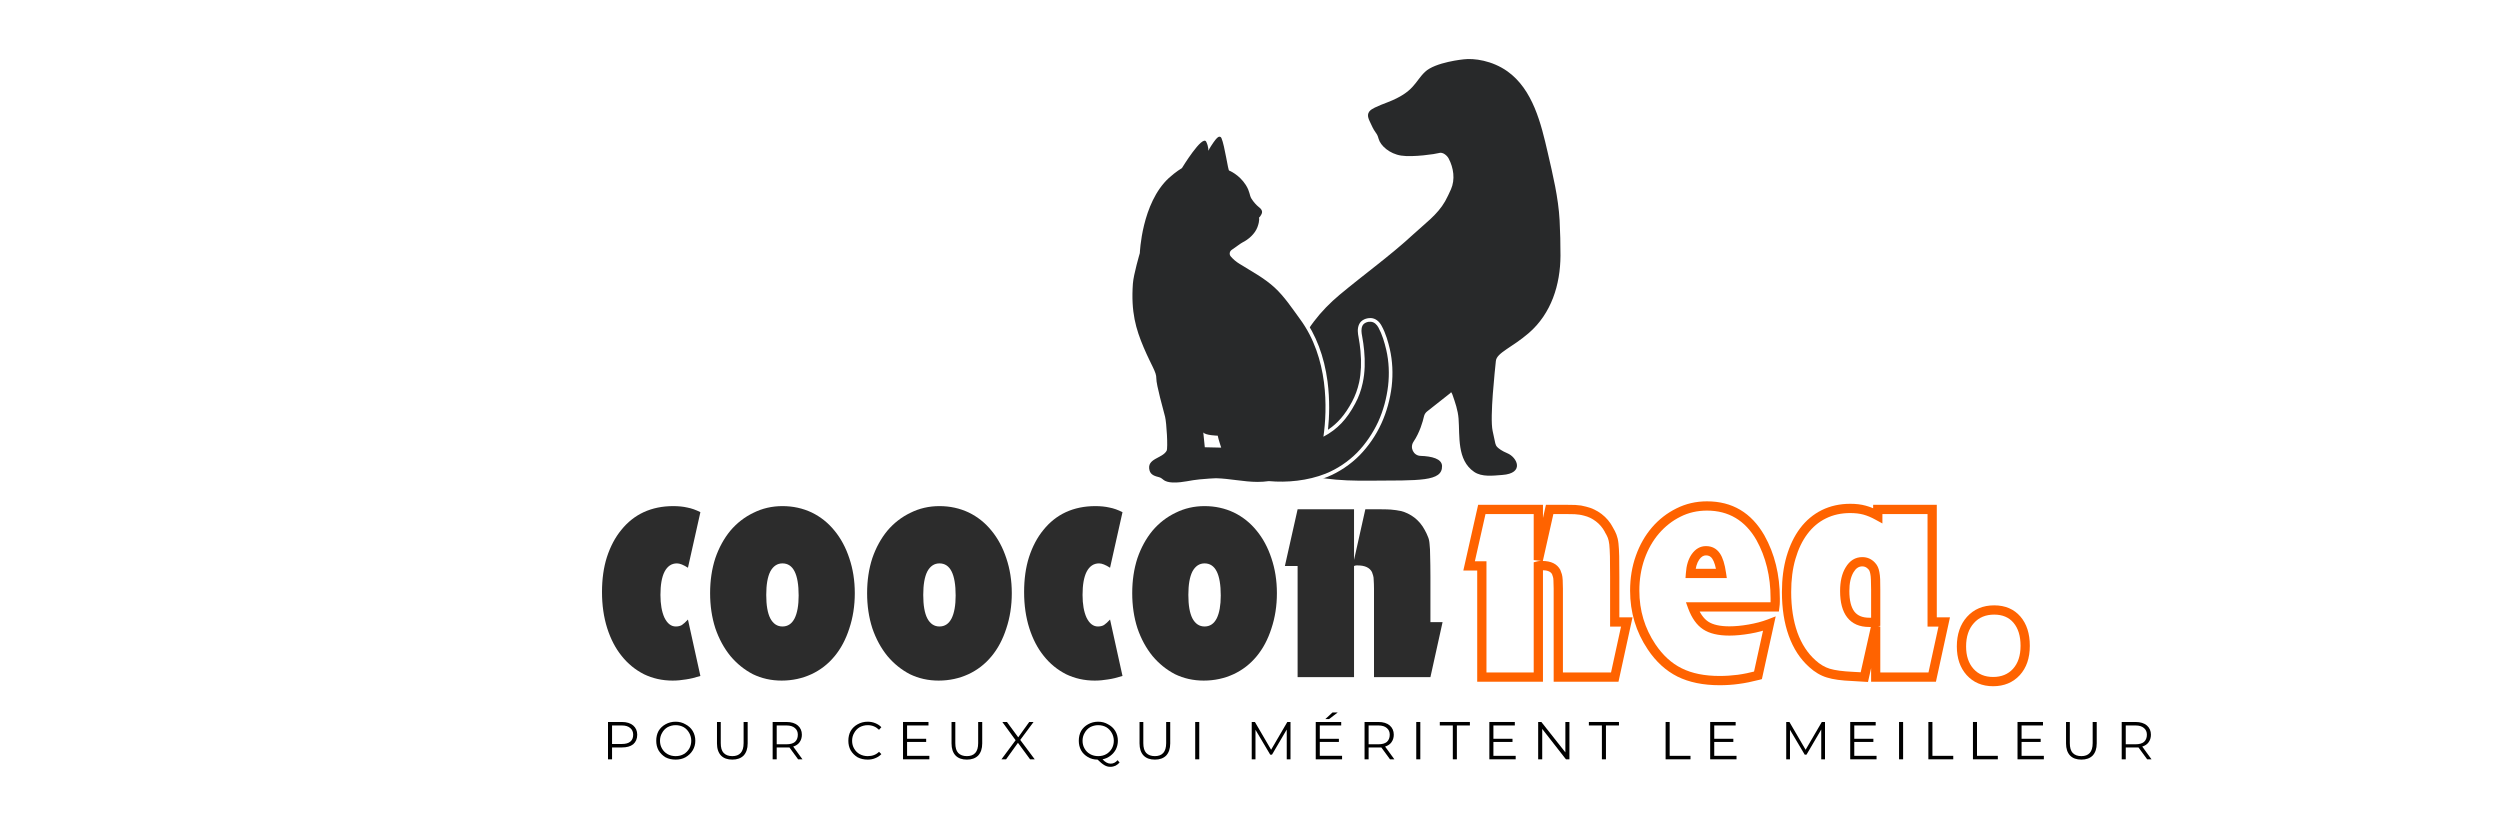 <svg version="1.2" preserveAspectRatio="xMidYMid meet" height="60" viewBox="0 0 135 45" zoomAndPan="magnify" width="180" xmlns:xlink="http://www.w3.org/1999/xlink" xmlns="http://www.w3.org/2000/svg"><defs><clipPath id="d2c328368a"><path d="M 65 3.133 L 84.266 3.133 L 84.266 26 L 65 26 Z M 65 3.133"></path></clipPath><clipPath id="5a4d0deb83"><path d="M 60.867 7 L 76 7 L 76 26.262 L 60.867 26.262 Z M 60.867 7"></path></clipPath><clipPath id="1f6d73de47"><path d="M 61 7 L 75 7 L 75 26.262 L 61 26.262 Z M 61 7"></path></clipPath></defs><g id="8a772600c2"><rect style="fill:#ffffff;fill-opacity:1;stroke:none;" height="45" y="0" width="135" x="0"></rect><rect style="fill:#ffffff;fill-opacity:1;stroke:none;" height="45" y="0" width="135" x="0"></rect><g clip-path="url(#d2c328368a)" clip-rule="nonzero"><path d="M 84.219 11.898 C 84.152 10.668 83.855 9.445 83.578 8.242 C 83.219 6.684 82.781 4.832 81.395 3.848 C 80.57 3.266 79.598 3.137 79.047 3.203 C 79.047 3.203 77.496 3.352 76.945 3.887 C 76.391 4.418 76.375 4.965 74.93 5.523 C 74.699 5.613 74.465 5.699 74.242 5.809 C 74.133 5.863 74.016 5.926 73.941 6.023 C 73.777 6.246 73.941 6.488 74.035 6.703 C 74.289 7.27 74.344 7.125 74.445 7.496 C 74.547 7.867 75.035 8.305 75.664 8.402 C 76.293 8.5 77.539 8.316 77.691 8.266 C 77.918 8.184 78.156 8.418 78.227 8.559 C 78.496 9.066 78.586 9.691 78.352 10.223 C 78.254 10.441 78.152 10.66 78.035 10.871 C 77.621 11.598 76.93 12.086 76.328 12.645 C 75.066 13.812 73.66 14.816 72.34 15.918 C 71.312 16.777 70.465 17.832 69.973 19.098 C 69.398 20.566 69.543 21.996 69.777 23.512 C 69.785 23.559 69.789 23.605 69.793 23.648 C 69.793 23.656 69.508 23.574 69.488 23.566 C 69.297 23.504 69.105 23.441 68.922 23.363 C 68.121 23.031 67.391 22.477 66.879 21.766 C 66.328 21 66.098 20.039 66.465 19.145 C 66.699 18.57 66.324 18.602 65.949 18.984 C 65.578 19.367 65.258 20.176 65.406 21.258 C 65.648 23.012 67.094 24.281 69.242 25.203 C 70.82 25.879 72.293 25.969 73.953 25.957 C 76.641 25.938 77.891 26.016 77.871 25.164 C 77.859 24.77 77.316 24.637 76.703 24.617 C 76.328 24.602 76.117 24.172 76.328 23.855 C 76.668 23.352 76.832 22.762 76.895 22.484 C 76.918 22.379 76.98 22.281 77.066 22.215 L 78.344 21.207 L 78.344 21.16 C 78.379 21.199 78.41 21.246 78.43 21.305 C 78.578 21.727 78.727 22.152 78.762 22.602 C 78.836 23.543 78.664 24.84 79.602 25.48 C 80.023 25.77 80.629 25.684 81.117 25.648 C 82.344 25.562 81.93 24.691 81.391 24.473 C 81.102 24.352 80.941 24.23 80.855 24.145 C 80.797 24.086 80.762 24.016 80.746 23.941 L 80.602 23.27 C 80.441 22.52 80.734 19.934 80.777 19.492 C 80.82 19.047 81.652 18.766 82.555 17.984 C 83.777 16.926 84.258 15.367 84.266 13.809 C 84.266 13.172 84.254 12.535 84.219 11.898" style="stroke:none;fill-rule:nonzero;fill:#28292a;fill-opacity:1;"></path></g><g clip-path="url(#5a4d0deb83)" clip-rule="nonzero"><path d="M 65.672 23.969 C 65.645 23.887 65.621 23.797 65.598 23.719 C 65.535 23.715 65.461 23.707 65.379 23.695 C 65.316 23.688 65.258 23.676 65.207 23.668 L 65.234 23.957 Z M 63.402 26.254 C 63.223 26.25 63.012 26.234 62.82 26.141 C 62.758 26.109 62.707 26.07 62.664 26.035 C 62.625 26.004 62.586 25.973 62.559 25.965 C 62.312 25.902 61.98 25.82 61.883 25.453 C 61.738 24.898 62.164 24.676 62.445 24.523 C 62.605 24.441 62.754 24.359 62.82 24.254 C 62.859 24.062 62.805 22.875 62.723 22.555 C 62.707 22.492 62.684 22.395 62.648 22.27 C 62.441 21.492 62.238 20.711 62.246 20.426 C 62.25 20.262 62.156 20.074 61.992 19.738 C 61.883 19.512 61.746 19.23 61.582 18.848 C 61.117 17.754 60.871 16.824 60.977 15.305 C 61.012 14.82 61.305 13.809 61.355 13.637 C 61.363 13.5 61.402 12.875 61.59 12.102 C 61.875 10.945 62.344 10.059 62.984 9.469 C 63.301 9.18 63.578 8.996 63.684 8.934 C 63.75 8.824 63.938 8.523 64.156 8.223 C 64.676 7.5 64.891 7.398 65.051 7.398 C 65.164 7.398 65.258 7.461 65.312 7.57 C 65.32 7.586 65.328 7.605 65.336 7.621 C 65.348 7.605 65.363 7.586 65.375 7.566 C 65.441 7.473 65.527 7.348 65.652 7.254 C 65.711 7.207 65.781 7.184 65.855 7.184 C 65.98 7.184 66.09 7.258 66.141 7.375 C 66.25 7.633 66.348 8.164 66.43 8.59 C 66.465 8.762 66.5 8.961 66.527 9.062 C 66.699 9.148 67.121 9.391 67.434 9.879 C 67.59 10.121 67.637 10.297 67.676 10.426 C 67.695 10.508 67.711 10.566 67.746 10.621 C 67.855 10.793 67.996 10.945 68.082 11.012 C 68.133 11.051 68.227 11.125 68.289 11.23 C 68.371 11.367 68.371 11.523 68.289 11.672 C 68.258 11.727 68.227 11.777 68.191 11.82 C 68.195 11.93 68.176 12.098 68.086 12.336 C 67.922 12.77 67.516 13.102 67.191 13.266 C 67.148 13.285 67.012 13.383 66.895 13.469 C 66.809 13.527 66.715 13.598 66.621 13.66 C 66.605 13.668 66.602 13.68 66.602 13.688 C 66.602 13.699 66.602 13.711 66.613 13.723 C 66.734 13.859 66.871 13.973 67.027 14.074 C 67.188 14.172 67.344 14.266 67.5 14.359 C 68.012 14.668 68.496 14.957 68.961 15.383 C 69.406 15.793 69.773 16.301 70.125 16.789 C 70.203 16.898 70.281 17.008 70.363 17.117 C 71.062 18.066 71.508 19.242 71.688 20.605 C 71.816 21.602 71.785 22.52 71.711 23.207 C 72.242 22.852 72.633 22.395 73.008 21.699 C 73.18 21.379 73.312 21.02 73.395 20.637 C 73.5 20.133 73.523 19.582 73.465 18.949 C 73.441 18.695 73.406 18.438 73.359 18.188 C 73.328 18.023 73.277 17.746 73.398 17.5 C 73.516 17.262 73.789 17.176 73.988 17.176 C 74.008 17.176 74.023 17.176 74.043 17.176 C 74.273 17.195 74.469 17.34 74.605 17.59 C 74.84 18.016 74.965 18.488 75.051 18.852 C 75.195 19.488 75.23 20.164 75.152 20.859 C 75.07 21.551 74.879 22.246 74.598 22.859 C 74.309 23.5 73.898 24.094 73.422 24.582 C 72.926 25.086 72.301 25.504 71.656 25.762 C 70.918 26.055 70.062 26.211 69.176 26.211 C 68.957 26.211 68.734 26.199 68.52 26.18 C 68.316 26.207 68.113 26.219 67.91 26.219 L 67.906 26.219 C 67.5 26.219 67.098 26.168 66.707 26.121 C 66.363 26.078 66.008 26.031 65.66 26.023 C 65.656 26.023 65.652 26.023 65.645 26.023 C 65.57 26.023 65.359 26.035 64.789 26.082 C 64.609 26.098 64.434 26.129 64.25 26.16 C 63.988 26.207 63.719 26.254 63.438 26.254 C 63.426 26.254 63.414 26.254 63.402 26.254" style="stroke:none;fill-rule:nonzero;fill:#ffffff;fill-opacity:1;"></path></g><g clip-path="url(#1f6d73de47)" clip-rule="nonzero"><path d="M 65.059 24.152 L 64.977 23.348 C 65.082 23.512 65.758 23.527 65.758 23.527 C 65.789 23.711 65.945 24.172 65.945 24.172 Z M 74.859 18.898 C 74.762 18.484 74.637 18.059 74.434 17.684 C 74.348 17.531 74.219 17.391 74.027 17.375 C 73.863 17.359 73.652 17.43 73.574 17.586 C 73.488 17.766 73.52 17.973 73.555 18.152 C 73.602 18.41 73.641 18.668 73.664 18.93 C 73.719 19.516 73.711 20.102 73.586 20.68 C 73.504 21.066 73.371 21.445 73.18 21.793 C 72.727 22.641 72.223 23.18 71.465 23.582 C 71.68 22.078 71.742 19.328 70.203 17.234 C 69.777 16.652 69.359 16.016 68.828 15.527 C 68.234 14.988 67.598 14.664 66.926 14.242 C 66.746 14.133 66.598 14.004 66.465 13.852 C 66.367 13.746 66.391 13.578 66.508 13.496 C 66.754 13.328 67.008 13.133 67.105 13.086 C 67.391 12.945 67.758 12.648 67.902 12.266 C 68.043 11.883 67.984 11.742 67.984 11.742 C 67.984 11.742 68.012 11.766 68.117 11.574 C 68.223 11.383 68.066 11.25 67.961 11.168 C 67.852 11.082 67.699 10.918 67.578 10.727 C 67.461 10.535 67.504 10.352 67.27 9.984 C 66.906 9.418 66.375 9.211 66.375 9.211 C 66.316 9.23 66.141 7.883 65.957 7.453 C 65.922 7.371 65.836 7.363 65.77 7.41 C 65.676 7.484 65.605 7.582 65.535 7.68 C 65.309 8.004 65.25 8.145 65.25 8.145 C 65.25 8.145 65.273 7.938 65.137 7.656 C 64.934 7.25 63.824 9.078 63.824 9.078 C 63.824 9.078 63.504 9.262 63.117 9.613 C 61.645 10.973 61.551 13.668 61.551 13.668 C 61.551 13.668 61.211 14.816 61.176 15.316 C 61.066 16.852 61.336 17.766 61.762 18.77 C 62.191 19.773 62.449 20.09 62.441 20.43 C 62.434 20.773 62.832 22.176 62.914 22.504 C 62.996 22.832 63.074 24.191 63 24.336 C 62.773 24.766 61.902 24.746 62.074 25.402 C 62.141 25.656 62.383 25.715 62.605 25.773 C 62.723 25.801 62.801 25.91 62.91 25.965 C 63.062 26.039 63.238 26.055 63.406 26.055 C 63.875 26.062 64.312 25.926 64.773 25.887 C 65.125 25.855 65.539 25.824 65.664 25.824 C 66.414 25.844 67.16 26.02 67.906 26.023 C 68.113 26.023 68.316 26.008 68.516 25.98 C 69.504 26.07 70.617 25.961 71.582 25.578 C 72.207 25.328 72.809 24.922 73.281 24.445 C 73.746 23.969 74.141 23.383 74.422 22.777 C 74.699 22.172 74.879 21.496 74.957 20.836 C 75.031 20.191 75.004 19.531 74.859 18.898" style="stroke:none;fill-rule:nonzero;fill:#28292a;fill-opacity:1;"></path></g><g style="fill:#2c2c2c;fill-opacity:1;"><g transform="translate(32.18, 36.564)"><path d="M 5.641 -0.062 C 5.348 0.031 5.086 0.094 4.859 0.125 C 4.629 0.164 4.391 0.188 4.141 0.188 C 3.578 0.188 3.062 0.07 2.594 -0.156 C 2.125 -0.395 1.723 -0.723 1.391 -1.141 C 1.055 -1.555 0.797 -2.055 0.609 -2.641 C 0.422 -3.234 0.328 -3.883 0.328 -4.594 C 0.328 -5.289 0.414 -5.922 0.594 -6.484 C 0.781 -7.055 1.039 -7.547 1.375 -7.953 C 1.707 -8.367 2.109 -8.688 2.578 -8.906 C 3.055 -9.125 3.586 -9.234 4.172 -9.234 C 4.461 -9.234 4.719 -9.207 4.938 -9.156 C 5.164 -9.113 5.398 -9.031 5.641 -8.906 L 4.969 -5.906 C 4.727 -6.062 4.531 -6.141 4.375 -6.141 C 4.082 -6.141 3.859 -5.988 3.703 -5.688 C 3.555 -5.395 3.484 -4.977 3.484 -4.438 C 3.484 -3.938 3.555 -3.523 3.703 -3.203 C 3.859 -2.891 4.062 -2.734 4.312 -2.734 C 4.438 -2.734 4.547 -2.758 4.641 -2.812 C 4.734 -2.875 4.844 -2.973 4.969 -3.109 Z M 5.641 -0.062" style="stroke:none"></path></g></g><g style="fill:#2c2c2c;fill-opacity:1;"><g transform="translate(38.018, 36.564)"><path d="M 4.234 -9.234 C 4.805 -9.234 5.332 -9.117 5.812 -8.891 C 6.289 -8.66 6.703 -8.332 7.047 -7.906 C 7.391 -7.488 7.656 -6.992 7.844 -6.422 C 8.039 -5.848 8.141 -5.219 8.141 -4.531 C 8.141 -3.844 8.039 -3.207 7.844 -2.625 C 7.656 -2.039 7.391 -1.539 7.047 -1.125 C 6.703 -0.707 6.285 -0.383 5.797 -0.156 C 5.305 0.07 4.77 0.188 4.188 0.188 C 3.625 0.188 3.109 0.07 2.641 -0.156 C 2.18 -0.395 1.773 -0.723 1.422 -1.141 C 1.078 -1.566 0.805 -2.066 0.609 -2.641 C 0.422 -3.223 0.328 -3.852 0.328 -4.531 C 0.328 -5.219 0.422 -5.848 0.609 -6.422 C 0.805 -6.992 1.078 -7.488 1.422 -7.906 C 1.773 -8.32 2.191 -8.645 2.672 -8.875 C 3.148 -9.113 3.672 -9.234 4.234 -9.234 Z M 4.234 -6.141 C 3.953 -6.141 3.734 -5.992 3.578 -5.703 C 3.43 -5.41 3.359 -4.988 3.359 -4.438 C 3.359 -3.883 3.43 -3.461 3.578 -3.172 C 3.734 -2.879 3.953 -2.734 4.234 -2.734 C 4.523 -2.734 4.742 -2.879 4.891 -3.172 C 5.035 -3.461 5.109 -3.875 5.109 -4.406 C 5.109 -5.562 4.816 -6.141 4.234 -6.141 Z M 4.234 -6.141" style="stroke:none"></path></g></g><g style="fill:#2c2c2c;fill-opacity:1;"><g transform="translate(46.496, 36.564)"><path d="M 4.234 -9.234 C 4.805 -9.234 5.332 -9.117 5.812 -8.891 C 6.289 -8.66 6.703 -8.332 7.047 -7.906 C 7.391 -7.488 7.656 -6.992 7.844 -6.422 C 8.039 -5.848 8.141 -5.219 8.141 -4.531 C 8.141 -3.844 8.039 -3.207 7.844 -2.625 C 7.656 -2.039 7.391 -1.539 7.047 -1.125 C 6.703 -0.707 6.285 -0.383 5.797 -0.156 C 5.305 0.07 4.77 0.188 4.188 0.188 C 3.625 0.188 3.109 0.07 2.641 -0.156 C 2.18 -0.395 1.773 -0.723 1.422 -1.141 C 1.078 -1.566 0.805 -2.066 0.609 -2.641 C 0.422 -3.223 0.328 -3.852 0.328 -4.531 C 0.328 -5.219 0.422 -5.848 0.609 -6.422 C 0.805 -6.992 1.078 -7.488 1.422 -7.906 C 1.773 -8.32 2.191 -8.645 2.672 -8.875 C 3.148 -9.113 3.672 -9.234 4.234 -9.234 Z M 4.234 -6.141 C 3.953 -6.141 3.734 -5.992 3.578 -5.703 C 3.43 -5.41 3.359 -4.988 3.359 -4.438 C 3.359 -3.883 3.43 -3.461 3.578 -3.172 C 3.734 -2.879 3.953 -2.734 4.234 -2.734 C 4.523 -2.734 4.742 -2.879 4.891 -3.172 C 5.035 -3.461 5.109 -3.875 5.109 -4.406 C 5.109 -5.562 4.816 -6.141 4.234 -6.141 Z M 4.234 -6.141" style="stroke:none"></path></g></g><g style="fill:#2c2c2c;fill-opacity:1;"><g transform="translate(54.974, 36.564)"><path d="M 5.641 -0.062 C 5.348 0.031 5.086 0.094 4.859 0.125 C 4.629 0.164 4.391 0.188 4.141 0.188 C 3.578 0.188 3.062 0.07 2.594 -0.156 C 2.125 -0.395 1.723 -0.723 1.391 -1.141 C 1.055 -1.555 0.797 -2.055 0.609 -2.641 C 0.422 -3.234 0.328 -3.883 0.328 -4.594 C 0.328 -5.289 0.414 -5.922 0.594 -6.484 C 0.781 -7.055 1.039 -7.547 1.375 -7.953 C 1.707 -8.367 2.109 -8.688 2.578 -8.906 C 3.055 -9.125 3.586 -9.234 4.172 -9.234 C 4.461 -9.234 4.719 -9.207 4.938 -9.156 C 5.164 -9.113 5.398 -9.031 5.641 -8.906 L 4.969 -5.906 C 4.727 -6.062 4.531 -6.141 4.375 -6.141 C 4.082 -6.141 3.859 -5.988 3.703 -5.688 C 3.555 -5.395 3.484 -4.977 3.484 -4.438 C 3.484 -3.938 3.555 -3.523 3.703 -3.203 C 3.859 -2.891 4.062 -2.734 4.312 -2.734 C 4.438 -2.734 4.547 -2.758 4.641 -2.812 C 4.734 -2.875 4.844 -2.973 4.969 -3.109 Z M 5.641 -0.062" style="stroke:none"></path></g></g><g style="fill:#2c2c2c;fill-opacity:1;"><g transform="translate(60.812, 36.564)"><path d="M 4.234 -9.234 C 4.805 -9.234 5.332 -9.117 5.812 -8.891 C 6.289 -8.66 6.703 -8.332 7.047 -7.906 C 7.391 -7.488 7.656 -6.992 7.844 -6.422 C 8.039 -5.848 8.141 -5.219 8.141 -4.531 C 8.141 -3.844 8.039 -3.207 7.844 -2.625 C 7.656 -2.039 7.391 -1.539 7.047 -1.125 C 6.703 -0.707 6.285 -0.383 5.797 -0.156 C 5.305 0.07 4.77 0.188 4.188 0.188 C 3.625 0.188 3.109 0.07 2.641 -0.156 C 2.18 -0.395 1.773 -0.723 1.422 -1.141 C 1.078 -1.566 0.805 -2.066 0.609 -2.641 C 0.422 -3.223 0.328 -3.852 0.328 -4.531 C 0.328 -5.219 0.422 -5.848 0.609 -6.422 C 0.805 -6.992 1.078 -7.488 1.422 -7.906 C 1.773 -8.32 2.191 -8.645 2.672 -8.875 C 3.148 -9.113 3.672 -9.234 4.234 -9.234 Z M 4.234 -6.141 C 3.953 -6.141 3.734 -5.992 3.578 -5.703 C 3.43 -5.41 3.359 -4.988 3.359 -4.438 C 3.359 -3.883 3.43 -3.461 3.578 -3.172 C 3.734 -2.879 3.953 -2.734 4.234 -2.734 C 4.523 -2.734 4.742 -2.879 4.891 -3.172 C 5.035 -3.461 5.109 -3.875 5.109 -4.406 C 5.109 -5.562 4.816 -6.141 4.234 -6.141 Z M 4.234 -6.141" style="stroke:none"></path></g></g><g style="fill:#2c2c2c;fill-opacity:1;"><g transform="translate(69.29, 36.564)"><path d="M 0.781 -6 L 0.094 -6 L 0.781 -9.062 L 3.828 -9.062 L 3.828 -6.328 L 4.438 -9.062 C 4.812 -9.062 5.102 -9.062 5.312 -9.062 C 5.531 -9.062 5.695 -9.055 5.812 -9.047 C 5.926 -9.035 6.02 -9.023 6.094 -9.016 C 6.164 -9.004 6.254 -8.988 6.359 -8.969 C 6.617 -8.906 6.863 -8.785 7.094 -8.609 C 7.32 -8.43 7.504 -8.211 7.641 -7.953 C 7.711 -7.828 7.77 -7.707 7.812 -7.594 C 7.863 -7.488 7.895 -7.352 7.906 -7.188 C 7.926 -7.02 7.938 -6.801 7.938 -6.531 C 7.945 -6.258 7.953 -5.891 7.953 -5.422 L 7.953 -2.969 L 8.609 -2.969 L 7.953 0 L 4.906 0 L 4.906 -4.016 C 4.906 -4.336 4.906 -4.594 4.906 -4.781 C 4.906 -4.969 4.898 -5.113 4.891 -5.219 C 4.891 -5.332 4.879 -5.422 4.859 -5.484 C 4.836 -5.547 4.816 -5.609 4.797 -5.672 C 4.672 -5.91 4.414 -6.031 4.031 -6.031 C 4.008 -6.031 3.984 -6.031 3.953 -6.031 C 3.922 -6.031 3.879 -6.02 3.828 -6 L 3.828 0 L 0.781 0 Z M 0.781 -6" style="stroke:none"></path></g></g><g style="fill:#ff6300;fill-opacity:1;"><g transform="translate(79.238, 36.564)"><path d="M 0.781 -5.754 L -0.219 -5.754 L 0.582 -9.305 L 4.082 -9.305 L 4.082 -6.32 L 3.832 -6.32 L 3.586 -6.375 L 4.242 -9.305 L 5.316 -9.305 C 5.531 -9.305 5.703 -9.301 5.824 -9.297 C 5.949 -9.289 6.055 -9.277 6.141 -9.266 C 6.219 -9.25 6.312 -9.23 6.418 -9.203 C 6.711 -9.133 6.988 -9.004 7.246 -8.809 C 7.504 -8.613 7.711 -8.367 7.863 -8.074 L 7.641 -7.957 L 7.855 -8.086 C 7.938 -7.949 8.004 -7.82 8.051 -7.695 C 8.102 -7.562 8.141 -7.402 8.16 -7.215 C 8.18 -7.039 8.191 -6.812 8.199 -6.531 C 8.203 -6.258 8.207 -5.891 8.207 -5.43 L 8.207 -2.977 L 7.957 -2.977 L 7.957 -3.227 L 8.918 -3.227 L 8.16 0.25 L 4.66 0.25 L 4.66 -4.777 C 4.66 -4.961 4.656 -5.105 4.648 -5.211 C 4.645 -5.301 4.637 -5.371 4.621 -5.414 C 4.605 -5.469 4.586 -5.523 4.566 -5.578 L 4.797 -5.672 L 4.574 -5.555 C 4.5 -5.699 4.32 -5.773 4.035 -5.773 L 3.949 -5.773 C 3.941 -5.773 3.922 -5.77 3.891 -5.762 L 3.832 -6.004 L 4.082 -6.004 L 4.082 0.25 L 0.531 0.25 L 0.531 -6.004 L 0.781 -6.004 Z M 1.031 -6.254 L 1.031 0 L 0.781 0 L 0.781 -0.25 L 3.832 -0.25 L 3.832 0 L 3.582 0 L 3.582 -6.199 L 3.77 -6.25 C 3.84 -6.266 3.898 -6.273 3.949 -6.273 L 4.035 -6.273 C 4.52 -6.273 4.848 -6.113 5.02 -5.789 L 5.027 -5.766 C 5.055 -5.695 5.082 -5.625 5.102 -5.559 C 5.125 -5.477 5.141 -5.371 5.148 -5.238 C 5.156 -5.121 5.16 -4.969 5.16 -4.777 L 5.16 0 L 4.91 0 L 4.91 -0.25 L 7.957 -0.25 L 7.957 0 L 7.715 -0.055 L 8.363 -3.027 L 8.609 -2.977 L 8.609 -2.727 L 7.707 -2.727 L 7.707 -5.43 C 7.707 -5.887 7.703 -6.25 7.699 -6.52 C 7.691 -6.785 7.68 -7 7.664 -7.16 C 7.648 -7.305 7.621 -7.422 7.586 -7.516 C 7.547 -7.613 7.496 -7.719 7.426 -7.828 L 7.426 -7.836 L 7.422 -7.844 C 7.301 -8.07 7.141 -8.258 6.941 -8.41 C 6.742 -8.562 6.527 -8.664 6.297 -8.719 C 6.207 -8.742 6.125 -8.762 6.059 -8.77 C 5.992 -8.781 5.906 -8.789 5.797 -8.797 C 5.684 -8.801 5.523 -8.805 5.316 -8.805 L 4.445 -8.805 L 4.445 -9.055 L 4.688 -9 L 4.074 -6.266 L 3.582 -6.32 L 3.582 -9.055 L 3.832 -9.055 L 3.832 -8.805 L 0.781 -8.805 L 0.781 -9.055 L 1.023 -9 L 0.336 -5.949 L 0.094 -6.004 L 0.094 -6.254 Z M 1.031 -6.254" style="stroke:none"></path></g></g><g style="fill:#ff6300;fill-opacity:1;"><g transform="translate(87.939, 36.564)"><path d="M 7.055 0.148 C 6.66 0.25 6.297 0.324 5.965 0.367 C 5.633 0.414 5.285 0.438 4.926 0.438 C 4.031 0.438 3.273 0.281 2.648 -0.027 C 2.023 -0.34 1.484 -0.828 1.039 -1.496 C 0.402 -2.445 0.086 -3.5 0.086 -4.668 C 0.086 -5.34 0.188 -5.969 0.398 -6.555 C 0.605 -7.141 0.898 -7.652 1.27 -8.086 C 1.645 -8.52 2.082 -8.859 2.586 -9.109 C 3.09 -9.363 3.641 -9.492 4.238 -9.492 C 5.602 -9.492 6.633 -8.879 7.336 -7.656 C 7.895 -6.66 8.172 -5.527 8.172 -4.258 L 8.172 -4.082 C 8.172 -3.977 8.164 -3.871 8.148 -3.762 L 8.121 -3.543 L 3.457 -3.543 L 3.457 -3.793 L 3.691 -3.879 C 3.848 -3.461 4.051 -3.164 4.305 -2.996 C 4.559 -2.828 4.941 -2.742 5.449 -2.742 C 5.758 -2.742 6.102 -2.773 6.484 -2.84 C 6.863 -2.906 7.207 -2.996 7.516 -3.113 L 7.949 -3.281 L 7.203 0.109 Z M 6.93 -0.336 L 6.992 -0.094 L 6.746 -0.148 L 7.359 -2.938 L 7.605 -2.883 L 7.695 -2.648 C 7.355 -2.52 6.98 -2.418 6.57 -2.348 C 6.156 -2.277 5.785 -2.242 5.449 -2.242 C 4.84 -2.242 4.367 -2.355 4.027 -2.582 C 3.684 -2.809 3.418 -3.184 3.223 -3.707 L 3.102 -4.043 L 7.902 -4.043 L 7.902 -3.793 L 7.652 -3.824 C 7.664 -3.914 7.672 -4 7.672 -4.082 L 7.672 -4.258 C 7.672 -5.441 7.414 -6.492 6.906 -7.406 C 6.297 -8.461 5.406 -8.992 4.238 -8.992 C 3.723 -8.992 3.242 -8.883 2.809 -8.664 C 2.367 -8.445 1.98 -8.141 1.648 -7.758 C 1.316 -7.371 1.055 -6.914 0.867 -6.387 C 0.68 -5.855 0.586 -5.281 0.586 -4.668 C 0.586 -3.602 0.875 -2.637 1.453 -1.773 C 1.852 -1.18 2.324 -0.746 2.871 -0.477 C 3.426 -0.199 4.109 -0.062 4.926 -0.062 C 5.262 -0.062 5.586 -0.086 5.898 -0.125 C 6.211 -0.168 6.555 -0.238 6.93 -0.336 Z M 4.773 -5.562 C 4.715 -5.957 4.633 -6.234 4.523 -6.395 C 4.445 -6.516 4.332 -6.574 4.184 -6.574 C 4.047 -6.574 3.926 -6.5 3.82 -6.348 C 3.691 -6.16 3.617 -5.906 3.598 -5.578 L 3.348 -5.598 L 3.348 -5.848 L 5.02 -5.848 L 5.02 -5.598 Z M 5.309 -5.348 L 3.078 -5.348 L 3.098 -5.613 C 3.125 -6.031 3.23 -6.371 3.41 -6.633 C 3.617 -6.926 3.875 -7.074 4.184 -7.074 C 4.508 -7.074 4.758 -6.941 4.938 -6.676 C 5.09 -6.453 5.199 -6.105 5.266 -5.633 Z M 5.309 -5.348" style="stroke:none"></path></g></g><g style="fill:#ff6300;fill-opacity:1;"><g transform="translate(96.138, 36.564)"><path d="M 3.895 0.211 C 3.301 0.188 2.844 0.125 2.52 0.023 C 2.18 -0.078 1.863 -0.266 1.562 -0.539 C 1.07 -0.977 0.703 -1.543 0.453 -2.238 C 0.207 -2.926 0.086 -3.707 0.086 -4.594 C 0.086 -5.297 0.168 -5.941 0.336 -6.52 C 0.508 -7.109 0.75 -7.613 1.066 -8.035 C 1.387 -8.461 1.777 -8.789 2.242 -9.02 C 2.703 -9.246 3.215 -9.359 3.773 -9.359 C 4.082 -9.359 4.359 -9.328 4.609 -9.258 C 4.859 -9.191 5.117 -9.086 5.383 -8.938 L 5.262 -8.719 L 5.012 -8.719 L 5.012 -9.305 L 8.449 -9.305 L 8.449 -2.977 L 8.199 -2.977 L 8.199 -3.227 L 9.16 -3.227 L 8.402 0.25 L 4.902 0.25 L 4.902 -2.734 L 5.148 -2.734 L 5.395 -2.68 L 4.734 0.262 L 3.891 0.211 Z M 3.918 -0.285 L 4.551 -0.25 L 4.535 0 L 4.293 -0.055 L 4.906 -2.789 L 5.398 -2.734 L 5.398 0 L 5.148 0 L 5.148 -0.25 L 8.199 -0.25 L 8.199 0 L 7.957 -0.055 L 8.605 -3.027 L 8.852 -2.977 L 8.852 -2.727 L 7.949 -2.727 L 7.949 -9.055 L 8.199 -9.055 L 8.199 -8.805 L 5.262 -8.805 L 5.262 -9.055 L 5.512 -9.055 L 5.512 -8.297 L 5.141 -8.5 C 4.91 -8.629 4.691 -8.719 4.48 -8.777 C 4.273 -8.832 4.039 -8.859 3.773 -8.859 C 3.293 -8.859 2.855 -8.766 2.461 -8.57 C 2.07 -8.379 1.738 -8.098 1.465 -7.734 C 1.184 -7.363 0.969 -6.91 0.816 -6.383 C 0.66 -5.848 0.586 -5.25 0.586 -4.594 C 0.586 -3.766 0.699 -3.039 0.922 -2.41 C 1.145 -1.793 1.469 -1.293 1.898 -0.91 C 2.141 -0.688 2.398 -0.535 2.668 -0.453 C 2.949 -0.367 3.367 -0.312 3.914 -0.285 Z M 4.902 -4.723 C 4.902 -4.941 4.898 -5.121 4.891 -5.262 C 4.887 -5.391 4.875 -5.496 4.859 -5.574 C 4.844 -5.648 4.828 -5.707 4.809 -5.746 C 4.797 -5.773 4.777 -5.801 4.75 -5.828 L 4.742 -5.836 C 4.656 -5.93 4.551 -5.98 4.426 -5.98 C 4.234 -5.98 4.078 -5.875 3.953 -5.664 C 3.801 -5.41 3.727 -5.074 3.727 -4.648 C 3.727 -4.141 3.82 -3.77 4.004 -3.531 C 4.176 -3.316 4.438 -3.207 4.797 -3.207 L 4.945 -3.207 C 5.004 -3.207 5.055 -3.211 5.102 -3.219 L 5.148 -2.977 L 4.902 -2.977 Z M 5.398 -4.723 L 5.398 -2.77 L 5.199 -2.73 C 5.121 -2.715 5.035 -2.707 4.945 -2.707 L 4.797 -2.707 C 4.277 -2.707 3.879 -2.879 3.609 -3.227 C 3.355 -3.555 3.227 -4.027 3.227 -4.648 C 3.227 -5.164 3.324 -5.59 3.523 -5.918 C 3.746 -6.293 4.047 -6.48 4.426 -6.48 C 4.695 -6.48 4.926 -6.379 5.113 -6.176 L 4.926 -6.004 L 5.105 -6.184 C 5.176 -6.109 5.23 -6.031 5.266 -5.949 C 5.301 -5.875 5.328 -5.785 5.348 -5.672 C 5.371 -5.566 5.383 -5.438 5.391 -5.281 C 5.398 -5.137 5.398 -4.949 5.398 -4.723 Z M 5.398 -4.723" style="stroke:none"></path></g></g><g style="fill:#ff6300;fill-opacity:1;"><g transform="translate(105.083, 36.564)"><path d="M 2.602 -3.875 C 3.199 -3.875 3.672 -3.672 4.02 -3.27 C 4.359 -2.875 4.527 -2.348 4.527 -1.691 C 4.527 -1.031 4.348 -0.504 3.988 -0.109 C 3.621 0.289 3.141 0.492 2.547 0.492 C 1.953 0.492 1.477 0.289 1.113 -0.113 C 0.762 -0.508 0.586 -1.02 0.586 -1.656 C 0.586 -2.312 0.77 -2.848 1.133 -3.254 C 1.508 -3.668 1.996 -3.875 2.602 -3.875 Z M 2.602 -3.375 C 2.145 -3.375 1.777 -3.223 1.508 -2.918 C 1.227 -2.609 1.086 -2.188 1.086 -1.656 C 1.086 -1.148 1.219 -0.746 1.488 -0.445 C 1.75 -0.152 2.102 -0.008 2.547 -0.008 C 2.996 -0.008 3.352 -0.156 3.617 -0.445 C 3.891 -0.746 4.027 -1.16 4.027 -1.691 C 4.027 -2.227 3.898 -2.641 3.641 -2.941 C 3.395 -3.23 3.047 -3.375 2.602 -3.375 Z M 2.602 -3.375" style="stroke:none"></path></g></g><g style="fill:#000000;fill-opacity:1;"><g transform="translate(32.504, 41.003)"><path d="M 1.078 -2.016 C 1.336 -2.016 1.539 -1.953 1.688 -1.828 C 1.832 -1.703 1.906 -1.535 1.906 -1.328 C 1.906 -1.109 1.832 -0.938 1.688 -0.812 C 1.539 -0.695 1.336 -0.641 1.078 -0.641 L 0.547 -0.641 L 0.547 0 L 0.328 0 L 0.328 -2.016 Z M 1.078 -0.828 C 1.273 -0.828 1.426 -0.867 1.531 -0.953 C 1.633 -1.035 1.688 -1.16 1.688 -1.328 C 1.688 -1.484 1.633 -1.602 1.531 -1.688 C 1.426 -1.781 1.273 -1.828 1.078 -1.828 L 0.547 -1.828 L 0.547 -0.828 Z M 1.078 -0.828" style="stroke:none"></path></g></g><g style="fill:#000000;fill-opacity:1;"><g transform="translate(35.281, 41.003)"><path d="M 1.203 0.016 C 1.004 0.016 0.82 -0.023 0.656 -0.109 C 0.5 -0.203 0.375 -0.328 0.281 -0.484 C 0.195 -0.641 0.156 -0.812 0.156 -1 C 0.156 -1.195 0.195 -1.375 0.281 -1.531 C 0.375 -1.688 0.5 -1.805 0.656 -1.891 C 0.82 -1.984 1.004 -2.031 1.203 -2.031 C 1.398 -2.031 1.578 -1.984 1.734 -1.891 C 1.898 -1.805 2.031 -1.688 2.125 -1.531 C 2.219 -1.375 2.266 -1.195 2.266 -1 C 2.266 -0.812 2.219 -0.641 2.125 -0.484 C 2.031 -0.328 1.898 -0.203 1.734 -0.109 C 1.578 -0.023 1.398 0.016 1.203 0.016 Z M 1.203 -0.172 C 1.367 -0.172 1.516 -0.207 1.641 -0.281 C 1.766 -0.352 1.863 -0.453 1.938 -0.578 C 2.008 -0.703 2.047 -0.844 2.047 -1 C 2.047 -1.156 2.008 -1.297 1.938 -1.422 C 1.863 -1.555 1.766 -1.66 1.641 -1.734 C 1.516 -1.805 1.367 -1.844 1.203 -1.844 C 1.047 -1.844 0.898 -1.805 0.766 -1.734 C 0.641 -1.66 0.539 -1.555 0.469 -1.422 C 0.395 -1.297 0.359 -1.156 0.359 -1 C 0.359 -0.844 0.395 -0.703 0.469 -0.578 C 0.539 -0.453 0.641 -0.352 0.766 -0.281 C 0.898 -0.207 1.047 -0.172 1.203 -0.172 Z M 1.203 -0.172" style="stroke:none"></path></g></g><g style="fill:#000000;fill-opacity:1;"><g transform="translate(38.405, 41.003)"><path d="M 1.141 0.016 C 0.879 0.016 0.676 -0.055 0.531 -0.203 C 0.383 -0.359 0.312 -0.578 0.312 -0.859 L 0.312 -2.016 L 0.516 -2.016 L 0.516 -0.875 C 0.516 -0.633 0.566 -0.457 0.672 -0.344 C 0.785 -0.227 0.941 -0.172 1.141 -0.172 C 1.336 -0.172 1.488 -0.227 1.594 -0.344 C 1.695 -0.457 1.75 -0.633 1.75 -0.875 L 1.75 -2.016 L 1.969 -2.016 L 1.969 -0.859 C 1.969 -0.578 1.895 -0.359 1.75 -0.203 C 1.602 -0.055 1.398 0.016 1.141 0.016 Z M 1.141 0.016" style="stroke:none"></path></g></g><g style="fill:#000000;fill-opacity:1;"><g transform="translate(41.395, 41.003)"><path d="M 1.703 0 L 1.234 -0.641 C 1.191 -0.641 1.141 -0.641 1.078 -0.641 L 0.547 -0.641 L 0.547 0 L 0.328 0 L 0.328 -2.016 L 1.078 -2.016 C 1.336 -2.016 1.539 -1.953 1.688 -1.828 C 1.832 -1.703 1.906 -1.535 1.906 -1.328 C 1.906 -1.172 1.863 -1.035 1.781 -0.922 C 1.707 -0.816 1.594 -0.738 1.438 -0.688 L 1.938 0 Z M 1.078 -0.812 C 1.273 -0.812 1.426 -0.852 1.531 -0.938 C 1.633 -1.031 1.688 -1.16 1.688 -1.328 C 1.688 -1.484 1.633 -1.602 1.531 -1.688 C 1.426 -1.781 1.273 -1.828 1.078 -1.828 L 0.547 -1.828 L 0.547 -0.812 Z M 1.078 -0.812" style="stroke:none"></path></g></g><g style="fill:#000000;fill-opacity:1;"><g transform="translate(44.186, 41.003)"><path d="" style="stroke:none"></path></g></g><g style="fill:#000000;fill-opacity:1;"><g transform="translate(45.655, 41.003)"><path d="M 1.203 0.016 C 1.004 0.016 0.82 -0.023 0.656 -0.109 C 0.5 -0.203 0.375 -0.328 0.281 -0.484 C 0.195 -0.641 0.156 -0.812 0.156 -1 C 0.156 -1.195 0.195 -1.375 0.281 -1.531 C 0.375 -1.688 0.5 -1.805 0.656 -1.891 C 0.82 -1.984 1.004 -2.031 1.203 -2.031 C 1.348 -2.031 1.484 -2.004 1.609 -1.953 C 1.742 -1.898 1.852 -1.828 1.938 -1.734 L 1.812 -1.594 C 1.645 -1.758 1.441 -1.844 1.203 -1.844 C 1.047 -1.844 0.898 -1.805 0.766 -1.734 C 0.641 -1.66 0.539 -1.555 0.469 -1.422 C 0.395 -1.297 0.359 -1.156 0.359 -1 C 0.359 -0.844 0.395 -0.703 0.469 -0.578 C 0.539 -0.453 0.641 -0.352 0.766 -0.281 C 0.898 -0.207 1.047 -0.172 1.203 -0.172 C 1.453 -0.172 1.656 -0.25 1.812 -0.406 L 1.938 -0.281 C 1.852 -0.188 1.742 -0.113 1.609 -0.062 C 1.484 -0.008 1.348 0.016 1.203 0.016 Z M 1.203 0.016" style="stroke:none"></path></g></g><g style="fill:#000000;fill-opacity:1;"><g transform="translate(48.435, 41.003)"><path d="M 1.75 -0.188 L 1.75 0 L 0.328 0 L 0.328 -2.016 L 1.703 -2.016 L 1.703 -1.828 L 0.547 -1.828 L 0.547 -1.109 L 1.578 -1.109 L 1.578 -0.938 L 0.547 -0.938 L 0.547 -0.188 Z M 1.75 -0.188" style="stroke:none"></path></g></g><g style="fill:#000000;fill-opacity:1;"><g transform="translate(51.071, 41.003)"><path d="M 1.141 0.016 C 0.879 0.016 0.676 -0.055 0.531 -0.203 C 0.383 -0.359 0.312 -0.578 0.312 -0.859 L 0.312 -2.016 L 0.516 -2.016 L 0.516 -0.875 C 0.516 -0.633 0.566 -0.457 0.672 -0.344 C 0.785 -0.227 0.941 -0.172 1.141 -0.172 C 1.336 -0.172 1.488 -0.227 1.594 -0.344 C 1.695 -0.457 1.75 -0.633 1.75 -0.875 L 1.75 -2.016 L 1.969 -2.016 L 1.969 -0.859 C 1.969 -0.578 1.895 -0.359 1.75 -0.203 C 1.602 -0.055 1.398 0.016 1.141 0.016 Z M 1.141 0.016" style="stroke:none"></path></g></g><g style="fill:#000000;fill-opacity:1;"><g transform="translate(54.031, 41.003)"><path d="M 1.594 0 L 0.938 -0.891 L 0.297 0 L 0.047 0 L 0.812 -1.031 L 0.094 -2.016 L 0.344 -2.016 L 0.953 -1.188 L 1.547 -2.016 L 1.781 -2.016 L 1.062 -1.047 L 1.844 0 Z M 1.594 0" style="stroke:none"></path></g></g><g style="fill:#000000;fill-opacity:1;"><g transform="translate(56.631, 41.003)"><path d="" style="stroke:none"></path></g></g><g style="fill:#000000;fill-opacity:1;"><g transform="translate(58.099, 41.003)"><path d="M 2.359 0.172 C 2.297 0.242 2.223 0.301 2.141 0.344 C 2.055 0.383 1.961 0.406 1.859 0.406 C 1.742 0.406 1.633 0.375 1.531 0.312 C 1.426 0.25 1.305 0.148 1.172 0.016 C 0.973 0.016 0.797 -0.031 0.641 -0.125 C 0.484 -0.219 0.363 -0.336 0.281 -0.484 C 0.195 -0.641 0.156 -0.812 0.156 -1 C 0.156 -1.195 0.195 -1.375 0.281 -1.531 C 0.375 -1.688 0.5 -1.805 0.656 -1.891 C 0.82 -1.984 1.004 -2.031 1.203 -2.031 C 1.398 -2.031 1.578 -1.984 1.734 -1.891 C 1.898 -1.805 2.031 -1.688 2.125 -1.531 C 2.219 -1.375 2.266 -1.195 2.266 -1 C 2.266 -0.832 2.227 -0.676 2.156 -0.531 C 2.082 -0.395 1.984 -0.281 1.859 -0.188 C 1.734 -0.094 1.594 -0.031 1.438 0 C 1.582 0.156 1.727 0.234 1.875 0.234 C 2.02 0.234 2.145 0.172 2.25 0.047 Z M 0.359 -1 C 0.359 -0.844 0.395 -0.703 0.469 -0.578 C 0.539 -0.453 0.641 -0.352 0.766 -0.281 C 0.898 -0.207 1.047 -0.172 1.203 -0.172 C 1.367 -0.172 1.516 -0.207 1.641 -0.281 C 1.766 -0.352 1.863 -0.453 1.938 -0.578 C 2.008 -0.703 2.047 -0.844 2.047 -1 C 2.047 -1.156 2.008 -1.297 1.938 -1.422 C 1.863 -1.555 1.766 -1.66 1.641 -1.734 C 1.516 -1.805 1.367 -1.844 1.203 -1.844 C 1.047 -1.844 0.898 -1.805 0.766 -1.734 C 0.641 -1.66 0.539 -1.555 0.469 -1.422 C 0.395 -1.297 0.359 -1.156 0.359 -1 Z M 0.359 -1" style="stroke:none"></path></g></g><g style="fill:#000000;fill-opacity:1;"><g transform="translate(61.223, 41.003)"><path d="M 1.141 0.016 C 0.879 0.016 0.676 -0.055 0.531 -0.203 C 0.383 -0.359 0.312 -0.578 0.312 -0.859 L 0.312 -2.016 L 0.516 -2.016 L 0.516 -0.875 C 0.516 -0.633 0.566 -0.457 0.672 -0.344 C 0.785 -0.227 0.941 -0.172 1.141 -0.172 C 1.336 -0.172 1.488 -0.227 1.594 -0.344 C 1.695 -0.457 1.75 -0.633 1.75 -0.875 L 1.75 -2.016 L 1.969 -2.016 L 1.969 -0.859 C 1.969 -0.578 1.895 -0.359 1.75 -0.203 C 1.602 -0.055 1.398 0.016 1.141 0.016 Z M 1.141 0.016" style="stroke:none"></path></g></g><g style="fill:#000000;fill-opacity:1;"><g transform="translate(64.213, 41.003)"><path d="M 0.328 -2.016 L 0.547 -2.016 L 0.547 0 L 0.328 0 Z M 0.328 -2.016" style="stroke:none"></path></g></g><g style="fill:#000000;fill-opacity:1;"><g transform="translate(65.796, 41.003)"><path d="" style="stroke:none"></path></g></g><g style="fill:#000000;fill-opacity:1;"><g transform="translate(67.265, 41.003)"><path d="M 2.422 -2.016 L 2.422 0 L 2.219 0 L 2.219 -1.609 L 1.422 -0.25 L 1.328 -0.25 L 0.531 -1.594 L 0.531 0 L 0.328 0 L 0.328 -2.016 L 0.5 -2.016 L 1.375 -0.516 L 2.25 -2.016 Z M 2.422 -2.016" style="stroke:none"></path></g></g><g style="fill:#000000;fill-opacity:1;"><g transform="translate(70.722, 41.003)"><path d="M 1.75 -0.188 L 1.75 0 L 0.328 0 L 0.328 -2.016 L 1.703 -2.016 L 1.703 -1.828 L 0.547 -1.828 L 0.547 -1.109 L 1.578 -1.109 L 1.578 -0.938 L 0.547 -0.938 L 0.547 -0.188 Z M 1.234 -2.531 L 1.516 -2.531 L 1.047 -2.172 L 0.844 -2.172 Z M 1.234 -2.531" style="stroke:none"></path></g></g><g style="fill:#000000;fill-opacity:1;"><g transform="translate(73.358, 41.003)"><path d="M 1.703 0 L 1.234 -0.641 C 1.191 -0.641 1.141 -0.641 1.078 -0.641 L 0.547 -0.641 L 0.547 0 L 0.328 0 L 0.328 -2.016 L 1.078 -2.016 C 1.336 -2.016 1.539 -1.953 1.688 -1.828 C 1.832 -1.703 1.906 -1.535 1.906 -1.328 C 1.906 -1.172 1.863 -1.035 1.781 -0.922 C 1.707 -0.816 1.594 -0.738 1.438 -0.688 L 1.938 0 Z M 1.078 -0.812 C 1.273 -0.812 1.426 -0.852 1.531 -0.938 C 1.633 -1.031 1.688 -1.16 1.688 -1.328 C 1.688 -1.484 1.633 -1.602 1.531 -1.688 C 1.426 -1.781 1.273 -1.828 1.078 -1.828 L 0.547 -1.828 L 0.547 -0.812 Z M 1.078 -0.812" style="stroke:none"></path></g></g><g style="fill:#000000;fill-opacity:1;"><g transform="translate(76.15, 41.003)"><path d="M 0.328 -2.016 L 0.547 -2.016 L 0.547 0 L 0.328 0 Z M 0.328 -2.016" style="stroke:none"></path></g></g><g style="fill:#000000;fill-opacity:1;"><g transform="translate(77.733, 41.003)"><path d="M 0.719 -1.828 L 0.016 -1.828 L 0.016 -2.016 L 1.641 -2.016 L 1.641 -1.828 L 0.938 -1.828 L 0.938 0 L 0.719 0 Z M 0.719 -1.828" style="stroke:none"></path></g></g><g style="fill:#000000;fill-opacity:1;"><g transform="translate(80.097, 41.003)"><path d="M 1.75 -0.188 L 1.75 0 L 0.328 0 L 0.328 -2.016 L 1.703 -2.016 L 1.703 -1.828 L 0.547 -1.828 L 0.547 -1.109 L 1.578 -1.109 L 1.578 -0.938 L 0.547 -0.938 L 0.547 -0.188 Z M 1.75 -0.188" style="stroke:none"></path></g></g><g style="fill:#000000;fill-opacity:1;"><g transform="translate(82.733, 41.003)"><path d="M 2.016 -2.016 L 2.016 0 L 1.828 0 L 0.547 -1.641 L 0.547 0 L 0.328 0 L 0.328 -2.016 L 0.5 -2.016 L 1.797 -0.375 L 1.797 -2.016 Z M 2.016 -2.016" style="stroke:none"></path></g></g><g style="fill:#000000;fill-opacity:1;"><g transform="translate(85.783, 41.003)"><path d="M 0.719 -1.828 L 0.016 -1.828 L 0.016 -2.016 L 1.641 -2.016 L 1.641 -1.828 L 0.938 -1.828 L 0.938 0 L 0.719 0 Z M 0.719 -1.828" style="stroke:none"></path></g></g><g style="fill:#000000;fill-opacity:1;"><g transform="translate(88.147, 41.003)"><path d="" style="stroke:none"></path></g></g><g style="fill:#000000;fill-opacity:1;"><g transform="translate(89.615, 41.003)"><path d="M 0.328 -2.016 L 0.547 -2.016 L 0.547 -0.188 L 1.672 -0.188 L 1.672 0 L 0.328 0 Z M 0.328 -2.016" style="stroke:none"></path></g></g><g style="fill:#000000;fill-opacity:1;"><g transform="translate(92.022, 41.003)"><path d="M 1.75 -0.188 L 1.75 0 L 0.328 0 L 0.328 -2.016 L 1.703 -2.016 L 1.703 -1.828 L 0.547 -1.828 L 0.547 -1.109 L 1.578 -1.109 L 1.578 -0.938 L 0.547 -0.938 L 0.547 -0.188 Z M 1.75 -0.188" style="stroke:none"></path></g></g><g style="fill:#000000;fill-opacity:1;"><g transform="translate(94.659, 41.003)"><path d="" style="stroke:none"></path></g></g><g style="fill:#000000;fill-opacity:1;"><g transform="translate(96.128, 41.003)"><path d="M 2.422 -2.016 L 2.422 0 L 2.219 0 L 2.219 -1.609 L 1.422 -0.25 L 1.328 -0.25 L 0.531 -1.594 L 0.531 0 L 0.328 0 L 0.328 -2.016 L 0.5 -2.016 L 1.375 -0.516 L 2.25 -2.016 Z M 2.422 -2.016" style="stroke:none"></path></g></g><g style="fill:#000000;fill-opacity:1;"><g transform="translate(99.584, 41.003)"><path d="M 1.75 -0.188 L 1.75 0 L 0.328 0 L 0.328 -2.016 L 1.703 -2.016 L 1.703 -1.828 L 0.547 -1.828 L 0.547 -1.109 L 1.578 -1.109 L 1.578 -0.938 L 0.547 -0.938 L 0.547 -0.188 Z M 1.75 -0.188" style="stroke:none"></path></g></g><g style="fill:#000000;fill-opacity:1;"><g transform="translate(102.221, 41.003)"><path d="M 0.328 -2.016 L 0.547 -2.016 L 0.547 0 L 0.328 0 Z M 0.328 -2.016" style="stroke:none"></path></g></g><g style="fill:#000000;fill-opacity:1;"><g transform="translate(103.804, 41.003)"><path d="M 0.328 -2.016 L 0.547 -2.016 L 0.547 -0.188 L 1.672 -0.188 L 1.672 0 L 0.328 0 Z M 0.328 -2.016" style="stroke:none"></path></g></g><g style="fill:#000000;fill-opacity:1;"><g transform="translate(106.211, 41.003)"><path d="M 0.328 -2.016 L 0.547 -2.016 L 0.547 -0.188 L 1.672 -0.188 L 1.672 0 L 0.328 0 Z M 0.328 -2.016" style="stroke:none"></path></g></g><g style="fill:#000000;fill-opacity:1;"><g transform="translate(108.618, 41.003)"><path d="M 1.75 -0.188 L 1.75 0 L 0.328 0 L 0.328 -2.016 L 1.703 -2.016 L 1.703 -1.828 L 0.547 -1.828 L 0.547 -1.109 L 1.578 -1.109 L 1.578 -0.938 L 0.547 -0.938 L 0.547 -0.188 Z M 1.75 -0.188" style="stroke:none"></path></g></g><g style="fill:#000000;fill-opacity:1;"><g transform="translate(111.254, 41.003)"><path d="M 1.141 0.016 C 0.879 0.016 0.676 -0.055 0.531 -0.203 C 0.383 -0.359 0.312 -0.578 0.312 -0.859 L 0.312 -2.016 L 0.516 -2.016 L 0.516 -0.875 C 0.516 -0.633 0.566 -0.457 0.672 -0.344 C 0.785 -0.227 0.941 -0.172 1.141 -0.172 C 1.336 -0.172 1.488 -0.227 1.594 -0.344 C 1.695 -0.457 1.75 -0.633 1.75 -0.875 L 1.75 -2.016 L 1.969 -2.016 L 1.969 -0.859 C 1.969 -0.578 1.895 -0.359 1.75 -0.203 C 1.602 -0.055 1.398 0.016 1.141 0.016 Z M 1.141 0.016" style="stroke:none"></path></g></g><g style="fill:#000000;fill-opacity:1;"><g transform="translate(114.244, 41.003)"><path d="M 1.703 0 L 1.234 -0.641 C 1.191 -0.641 1.141 -0.641 1.078 -0.641 L 0.547 -0.641 L 0.547 0 L 0.328 0 L 0.328 -2.016 L 1.078 -2.016 C 1.336 -2.016 1.539 -1.953 1.688 -1.828 C 1.832 -1.703 1.906 -1.535 1.906 -1.328 C 1.906 -1.172 1.863 -1.035 1.781 -0.922 C 1.707 -0.816 1.594 -0.738 1.438 -0.688 L 1.938 0 Z M 1.078 -0.812 C 1.273 -0.812 1.426 -0.852 1.531 -0.938 C 1.633 -1.031 1.688 -1.16 1.688 -1.328 C 1.688 -1.484 1.633 -1.602 1.531 -1.688 C 1.426 -1.781 1.273 -1.828 1.078 -1.828 L 0.547 -1.828 L 0.547 -0.812 Z M 1.078 -0.812" style="stroke:none"></path></g></g></g></svg>